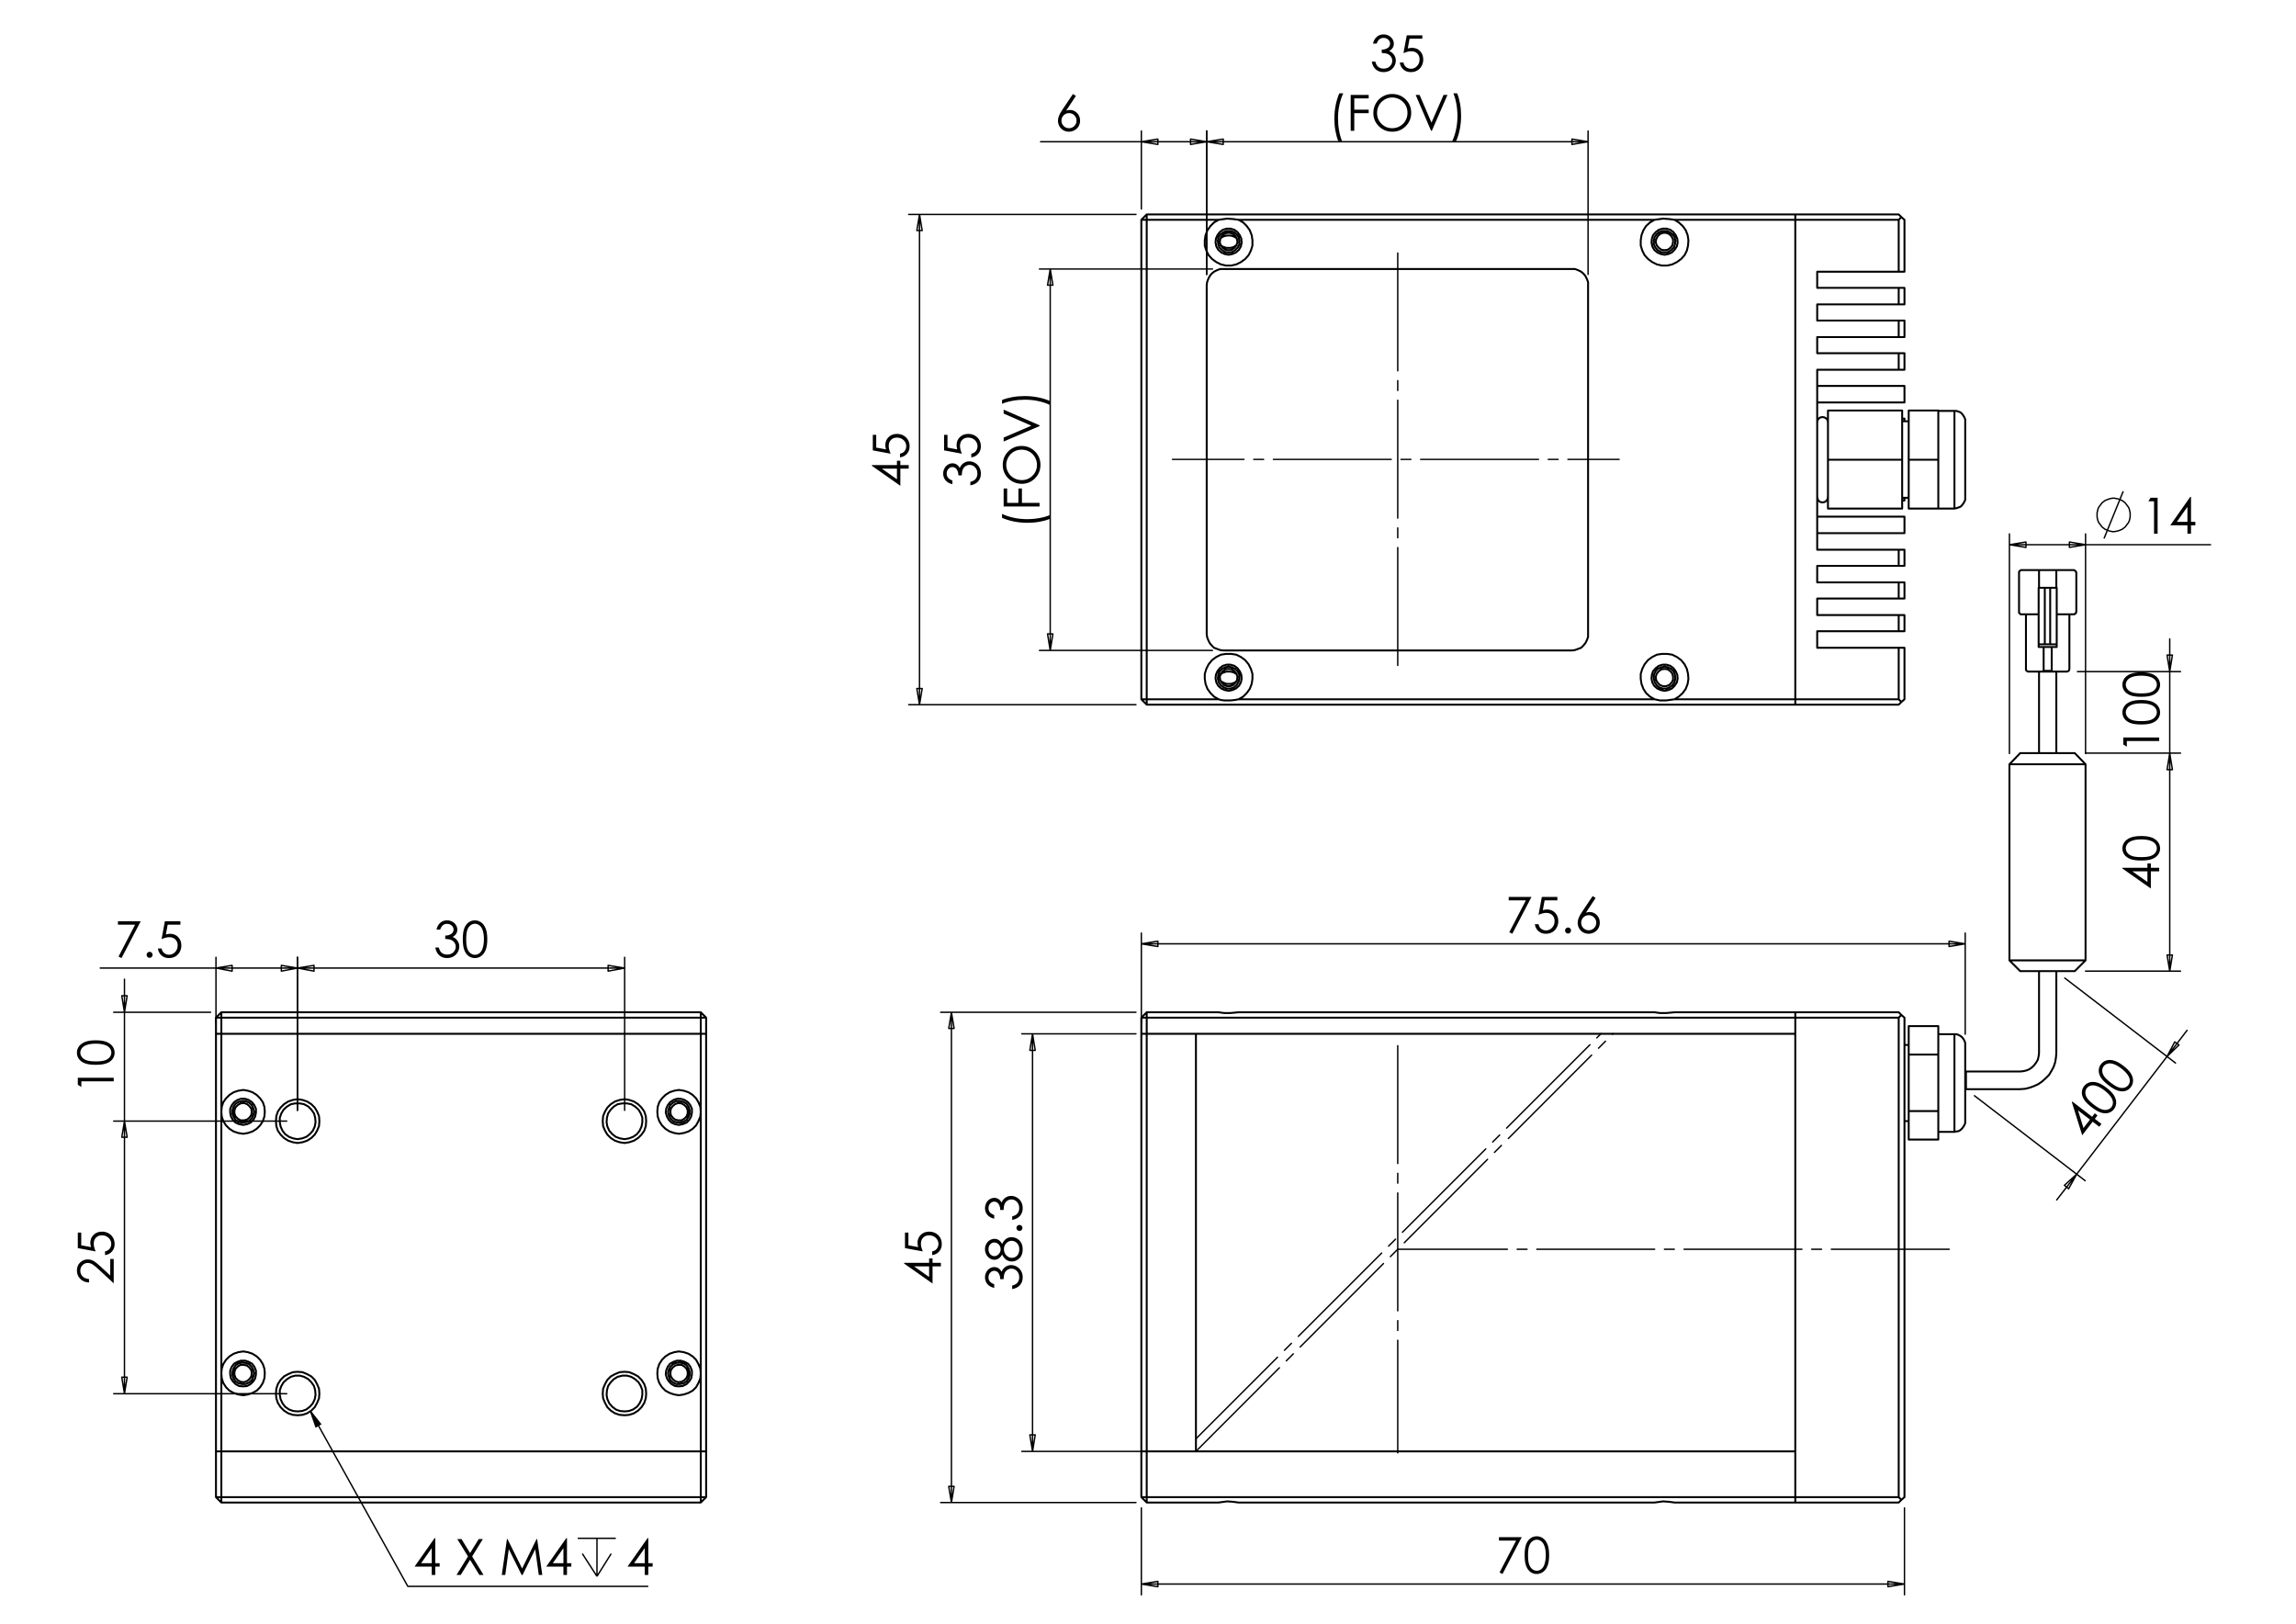 <?xml version="1.0" encoding="utf-8"?>
<!-- Generator: Adobe Illustrator 16.0.0, SVG Export Plug-In . SVG Version: 6.00 Build 0)  -->
<!DOCTYPE svg PUBLIC "-//W3C//DTD SVG 1.1//EN" "http://www.w3.org/Graphics/SVG/1.1/DTD/svg11.dtd">
<svg version="1.1" id="Ebene_1" xmlns="http://www.w3.org/2000/svg" xmlns:xlink="http://www.w3.org/1999/xlink" x="0px" y="0px"
	 width="841.89px" height="595.276px" viewBox="0 0 841.89 595.276" enable-background="new 0 0 841.89 595.276"
	 xml:space="preserve">
<g>
	<path d="M319.706,170.774v-0.267h9.181v-1.592h1.253v1.592h3.06v1.305h-3.06v6.296L319.706,170.774z M328.887,171.813h-5.529
		l5.529,3.898V171.813z"/>
	<path d="M320.037,159.417h1.253v4.675l3.589,0.658c-0.168-0.572-0.251-1.087-0.251-1.545c0-1.197,0.401-2.185,1.203-2.962
		c0.803-0.777,1.831-1.166,3.083-1.166c0.865,0,1.659,0.199,2.38,0.599c0.722,0.399,1.275,0.94,1.66,1.623
		c0.385,0.683,0.577,1.471,0.577,2.366c0,1.067-0.326,1.967-0.979,2.701s-1.499,1.171-2.537,1.315v-1.351
		c0.507-0.101,0.919-0.272,1.235-0.514c0.316-0.242,0.571-0.563,0.765-0.966c0.194-0.402,0.291-0.824,0.291-1.266
		c0-0.864-0.328-1.606-0.983-2.227s-1.475-0.93-2.458-0.93c-0.888,0-1.608,0.28-2.162,0.84c-0.554,0.561-0.832,1.309-0.832,2.245
		c0,0.775,0.236,1.714,0.707,2.817l-6.541-1.216V159.417z"/>
</g>
<g>
	<path d="M349.222,176.163v1.343c-1.086-0.245-1.921-0.713-2.506-1.406c-0.584-0.692-0.876-1.509-0.876-2.452
		c0-0.686,0.156-1.326,0.47-1.92c0.313-0.594,0.735-1.053,1.266-1.378c0.531-0.325,1.086-0.488,1.665-0.488
		c1.134,0,2.031,0.564,2.693,1.691c0.257-0.632,0.633-1.151,1.127-1.557c0.698-0.573,1.48-0.859,2.345-0.859
		c0.746,0,1.457,0.197,2.134,0.591c0.677,0.394,1.201,0.931,1.57,1.611c0.37,0.68,0.555,1.441,0.555,2.283
		c0,1.134-0.327,2.08-0.98,2.837c-0.653,0.758-1.612,1.253-2.876,1.486v-1.289c0.853-0.227,1.471-0.552,1.852-0.976
		c0.483-0.542,0.725-1.235,0.725-2.077c0-0.955-0.287-1.721-0.859-2.3c-0.573-0.579-1.244-0.868-2.014-0.868
		c-0.513,0-0.993,0.145-1.44,0.434s-0.784,0.677-1.011,1.164c-0.227,0.486-0.367,1.239-0.42,2.26h-1.208
		c0-0.603-0.105-1.151-0.317-1.647c-0.212-0.495-0.482-0.855-0.81-1.079s-0.686-0.336-1.074-0.336c-0.572,0-1.067,0.229-1.485,0.685
		c-0.418,0.456-0.626,1.034-0.626,1.732c0,0.567,0.16,1.056,0.479,1.468C347.917,175.528,348.458,175.876,349.222,176.163z"/>
	<path d="M346.17,159.416h1.252v4.679l3.589,0.659c-0.167-0.572-0.251-1.088-0.251-1.547c0-1.198,0.401-2.186,1.203-2.964
		c0.803-0.777,1.83-1.167,3.083-1.167c0.865,0,1.658,0.2,2.38,0.6c0.722,0.399,1.275,0.941,1.66,1.625
		c0.385,0.683,0.577,1.472,0.577,2.367c0,1.068-0.327,1.969-0.98,2.703c-0.653,0.734-1.499,1.173-2.537,1.316v-1.352
		c0.507-0.101,0.919-0.272,1.235-0.515c0.316-0.241,0.571-0.563,0.765-0.967c0.194-0.402,0.292-0.824,0.292-1.266
		c0-0.865-0.328-1.608-0.983-2.229c-0.655-0.621-1.474-0.931-2.458-0.931c-0.887,0-1.608,0.281-2.162,0.841
		c-0.554,0.561-0.831,1.31-0.831,2.247c0,0.776,0.236,1.716,0.707,2.819l-6.541-1.217V159.416z"/>
</g>
<g>
	<path d="M367.433,189.848v-1.451c1.199,0.585,2.598,1.054,4.196,1.406c1.599,0.353,3.249,0.528,4.949,0.528
		c1.575,0,3.093-0.132,4.555-0.398c1.461-0.266,2.747-0.631,3.856-1.097v1.379c-1.062,0.441-2.312,0.794-3.75,1.057
		c-1.438,0.263-2.935,0.394-4.492,0.394c-1.676,0-3.309-0.155-4.899-0.465S368.787,190.439,367.433,189.848z"/>
	<path d="M368.015,185.685v-6.599h1.289v5.283h4.125v-5.283h1.289v5.283h6.46v1.316H368.015z"/>
	<path d="M367.684,170.521c0-1.995,0.665-3.665,1.995-5.008c1.331-1.344,2.968-2.016,4.913-2.016c1.927,0,3.562,0.67,4.904,2.011
		c1.342,1.341,2.013,2.976,2.013,4.906c0,1.953-0.668,3.602-2.004,4.946c-1.336,1.344-2.953,2.016-4.85,2.016
		c-1.265,0-2.437-0.306-3.517-0.918c-1.08-0.612-1.926-1.446-2.537-2.504C367.989,172.896,367.684,171.752,367.684,170.521z
		 M368.963,170.463c0,0.974,0.254,1.898,0.761,2.771c0.507,0.873,1.191,1.554,2.051,2.044c0.86,0.49,1.818,0.735,2.875,0.735
		c1.564,0,2.885-0.542,3.963-1.627c1.078-1.085,1.617-2.394,1.617-3.924c0-1.023-0.248-1.969-0.743-2.839
		c-0.496-0.87-1.174-1.548-2.033-2.036c-0.86-0.487-1.815-0.731-2.866-0.731c-1.045,0-1.99,0.244-2.834,0.731
		c-0.845,0.487-1.521,1.173-2.028,2.059C369.217,168.532,368.963,169.47,368.963,170.463z"/>
	<path d="M368.015,161.858v-1.433l10.169-4.365l-10.169-4.437v-1.433l13.163,5.73v0.287L368.015,161.858z"/>
	<path d="M384.989,147.021v1.45c-1.199-0.591-2.598-1.061-4.197-1.411c-1.598-0.349-3.248-0.523-4.948-0.523
		c-1.575,0-3.093,0.133-4.555,0.398c-1.461,0.266-2.747,0.631-3.856,1.097v-1.379c1.062-0.447,2.313-0.801,3.753-1.061
		c1.44-0.26,2.939-0.39,4.497-0.39c1.67,0,3.3,0.156,4.89,0.466C382.163,145.979,383.635,146.43,384.989,147.021z"/>
</g>
<g>
	<path d="M504.785,15.995h-1.342c0.244-1.086,0.713-1.921,1.404-2.506c0.692-0.584,1.51-0.876,2.453-0.876
		c0.686,0,1.326,0.157,1.92,0.47s1.054,0.735,1.379,1.266c0.324,0.531,0.486,1.086,0.486,1.664c0,1.134-0.563,2.031-1.69,2.693
		c0.632,0.257,1.15,0.633,1.557,1.127c0.573,0.698,0.859,1.48,0.859,2.345c0,0.746-0.196,1.457-0.59,2.134
		c-0.395,0.677-0.932,1.201-1.611,1.57c-0.681,0.37-1.441,0.555-2.282,0.555c-1.134,0-2.08-0.326-2.839-0.979
		c-0.758-0.653-1.253-1.612-1.485-2.877h1.289c0.227,0.853,0.552,1.471,0.976,1.852c0.543,0.483,1.235,0.725,2.076,0.725
		c0.955,0,1.722-0.287,2.301-0.859c0.578-0.572,0.868-1.244,0.868-2.014c0-0.513-0.145-0.993-0.434-1.44
		c-0.29-0.447-0.678-0.784-1.164-1.011c-0.486-0.227-1.239-0.367-2.26-0.42v-1.208c0.603,0,1.151-0.105,1.646-0.317
		s0.855-0.482,1.079-0.81c0.224-0.329,0.336-0.686,0.336-1.074c0-0.573-0.229-1.068-0.686-1.485
		c-0.456-0.418-1.033-0.626-1.731-0.626c-0.567,0-1.057,0.16-1.468,0.479C505.421,14.689,505.072,15.231,504.785,15.995z"/>
	<path d="M521.532,12.943v1.252h-4.679l-0.659,3.59c0.572-0.168,1.088-0.252,1.547-0.252c1.198,0,2.187,0.401,2.964,1.203
		c0.778,0.803,1.167,1.83,1.167,3.083c0,0.865-0.2,1.658-0.599,2.38c-0.4,0.722-0.942,1.275-1.625,1.66
		c-0.684,0.385-1.474,0.577-2.367,0.577c-1.069,0-1.97-0.326-2.704-0.979c-0.733-0.653-1.173-1.499-1.315-2.537h1.352
		c0.101,0.507,0.272,0.919,0.515,1.235c0.242,0.316,0.564,0.57,0.967,0.765c0.402,0.194,0.825,0.291,1.267,0.291
		c0.865,0,1.607-0.328,2.229-0.983c0.62-0.655,0.932-1.474,0.932-2.457c0-0.888-0.282-1.608-0.843-2.163s-1.31-0.831-2.246-0.831
		c-0.775,0-1.716,0.236-2.819,0.707l1.217-6.541H521.532z"/>
</g>
<g>
	<path d="M491.101,34.207h1.45c-0.584,1.199-1.053,2.598-1.406,4.197c-0.352,1.599-0.527,3.248-0.527,4.948
		c0,1.575,0.133,3.093,0.397,4.555c0.267,1.461,0.632,2.747,1.098,3.856h-1.379c-0.441-1.062-0.794-2.312-1.057-3.75
		c-0.263-1.438-0.394-2.935-0.394-4.492c0-1.676,0.155-3.309,0.465-4.899C490.059,37.033,490.51,35.561,491.101,34.207z"/>
	<path d="M495.265,34.789h6.599v1.289h-5.283v4.125h5.283v1.289h-5.283v6.46h-1.315V34.789z"/>
	<path d="M510.429,34.458c1.995,0,3.663,0.665,5.008,1.995c1.345,1.331,2.017,2.968,2.017,4.913c0,1.927-0.671,3.562-2.013,4.904
		c-1.34,1.342-2.976,2.013-4.904,2.013c-1.954,0-3.603-0.668-4.946-2.004c-1.344-1.336-2.016-2.953-2.016-4.85
		c0-1.265,0.306-2.437,0.918-3.517c0.612-1.08,1.447-1.926,2.504-2.537C508.054,34.763,509.198,34.458,510.429,34.458z
		 M510.486,35.737c-0.975,0-1.898,0.254-2.771,0.761c-0.874,0.507-1.556,1.191-2.046,2.051c-0.489,0.86-0.735,1.818-0.735,2.875
		c0,1.564,0.542,2.885,1.628,3.962c1.085,1.078,2.393,1.617,3.924,1.617c1.022,0,1.969-0.248,2.839-0.743
		c0.869-0.496,1.549-1.173,2.035-2.033c0.487-0.86,0.73-1.815,0.73-2.866c0-1.044-0.243-1.989-0.73-2.834
		c-0.486-0.844-1.173-1.521-2.058-2.028C512.417,35.991,511.479,35.737,510.486,35.737z"/>
	<path d="M519.091,34.789h1.434l4.365,10.169l4.436-10.169h1.434l-5.731,13.163h-0.286L519.091,34.789z"/>
	<path d="M533.928,51.763h-1.451c0.592-1.199,1.061-2.598,1.411-4.196c0.349-1.599,0.523-3.249,0.523-4.949
		c0-1.575-0.133-3.093-0.399-4.555c-0.265-1.461-0.631-2.747-1.097-3.856h1.38c0.447,1.062,0.801,2.313,1.061,3.753
		s0.39,2.939,0.39,4.497c0,1.67-0.155,3.3-0.466,4.89S534.519,50.409,533.928,51.763z"/>
</g>
<g>
	<path d="M393.42,34.458l1.082,0.707l-3.556,5.386c0.477-0.16,0.924-0.241,1.342-0.241c1.044,0,1.931,0.377,2.66,1.132
		c0.728,0.754,1.092,1.684,1.092,2.787c0,0.757-0.176,1.442-0.528,2.054c-0.352,0.611-0.852,1.097-1.499,1.458
		c-0.648,0.36-1.344,0.541-2.09,0.541c-0.722,0-1.392-0.174-2.009-0.523c-0.617-0.349-1.102-0.84-1.454-1.473
		c-0.352-0.632-0.528-1.309-0.528-2.031c0-0.537,0.108-1.102,0.326-1.695s0.608-1.308,1.169-2.143L393.42,34.458z M391.976,41.464
		c-0.764,0-1.417,0.27-1.957,0.81c-0.54,0.54-0.81,1.194-0.81,1.964c0,0.764,0.27,1.415,0.81,1.956c0.54,0.54,1.192,0.81,1.957,0.81
		c0.764,0,1.416-0.27,1.956-0.81c0.541-0.541,0.811-1.192,0.811-1.956c0-0.77-0.271-1.424-0.811-1.964
		C393.392,41.734,392.74,41.464,391.976,41.464z"/>
</g>
<g>
	<path d="M364.559,470.826v1.342c-1.086-0.245-1.92-0.713-2.505-1.404c-0.584-0.691-0.877-1.509-0.877-2.45
		c0-0.687,0.157-1.326,0.47-1.919s0.735-1.052,1.266-1.377c0.531-0.324,1.086-0.487,1.665-0.487c1.133,0,2.031,0.563,2.693,1.69
		c0.257-0.633,0.633-1.151,1.127-1.557c0.698-0.572,1.479-0.858,2.345-0.858c0.745,0,1.457,0.197,2.134,0.591
		c0.677,0.393,1.201,0.93,1.571,1.609c0.37,0.679,0.554,1.44,0.554,2.28c0,1.134-0.326,2.078-0.979,2.835
		c-0.653,0.758-1.612,1.252-2.877,1.485v-1.288c0.854-0.228,1.471-0.552,1.853-0.975c0.483-0.543,0.725-1.234,0.725-2.075
		c0-0.954-0.287-1.721-0.859-2.299c-0.572-0.578-1.244-0.867-2.013-0.867c-0.513,0-0.993,0.145-1.44,0.434
		c-0.448,0.289-0.784,0.677-1.011,1.163s-0.367,1.238-0.421,2.258h-1.208c0-0.603-0.106-1.15-0.318-1.646
		c-0.211-0.494-0.481-0.854-0.81-1.078c-0.329-0.224-0.686-0.335-1.074-0.335c-0.572,0-1.067,0.228-1.485,0.685
		c-0.418,0.456-0.626,1.033-0.626,1.73c0,0.566,0.159,1.055,0.479,1.466C363.254,470.191,363.795,470.54,364.559,470.826z"/>
	<path d="M367.449,456.06c0.441-0.888,0.946-1.524,1.512-1.909c0.567-0.385,1.211-0.577,1.933-0.577
		c1.014,0,1.909,0.331,2.685,0.992c0.948,0.812,1.422,1.971,1.422,3.479c0,1.455-0.416,2.558-1.248,3.309
		c-0.832,0.752-1.75,1.128-2.751,1.128c-0.734,0-1.395-0.197-1.982-0.591c-0.587-0.394-1.111-1.05-1.57-1.967
		c-0.334,0.644-0.748,1.126-1.243,1.448c-0.496,0.322-1.026,0.483-1.593,0.483c-0.573,0-1.132-0.172-1.678-0.515
		s-0.976-0.816-1.289-1.422s-0.47-1.26-0.47-1.964c0-0.686,0.158-1.319,0.475-1.905c0.316-0.584,0.746-1.041,1.289-1.371
		c0.542-0.332,1.112-0.497,1.709-0.497c0.596,0,1.127,0.156,1.593,0.469C366.707,454.964,367.109,455.434,367.449,456.06z
		 M362.457,458.023c0,0.723,0.213,1.322,0.64,1.797s0.935,0.712,1.525,0.712c0.584,0,1.114-0.255,1.588-0.767
		c0.474-0.51,0.711-1.105,0.711-1.787c0-0.436-0.107-0.848-0.322-1.235c-0.215-0.389-0.508-0.692-0.881-0.91
		c-0.373-0.218-0.747-0.327-1.123-0.327c-0.531,0-1.02,0.215-1.468,0.646C362.68,456.581,362.457,457.205,362.457,458.023z
		 M368.112,457.96c0,0.906,0.293,1.665,0.881,2.277c0.587,0.613,1.272,0.92,2.053,0.92c0.483,0,0.94-0.131,1.37-0.393
		c0.429-0.262,0.76-0.628,0.993-1.099c0.233-0.471,0.349-1.015,0.349-1.634c0-0.959-0.283-1.721-0.85-2.287
		c-0.566-0.565-1.229-0.848-1.987-0.848c-0.733,0-1.385,0.299-1.955,0.897C368.396,456.393,368.112,457.116,368.112,457.96z"/>
	<path d="M372.702,450.175c0-0.304,0.107-0.563,0.322-0.778c0.215-0.214,0.478-0.321,0.788-0.321c0.304,0,0.565,0.107,0.783,0.321
		c0.218,0.215,0.327,0.475,0.327,0.778s-0.109,0.563-0.327,0.778c-0.217,0.214-0.479,0.321-0.783,0.321
		c-0.31,0-0.573-0.107-0.788-0.321C372.809,450.739,372.702,450.479,372.702,450.175z"/>
	<path d="M364.559,445.454v1.342c-1.086-0.245-1.92-0.712-2.505-1.404c-0.584-0.691-0.877-1.509-0.877-2.45
		c0-0.687,0.157-1.325,0.47-1.919c0.313-0.593,0.735-1.052,1.266-1.377c0.531-0.324,1.086-0.487,1.665-0.487
		c1.133,0,2.031,0.563,2.693,1.69c0.257-0.632,0.633-1.151,1.127-1.556c0.698-0.573,1.479-0.858,2.345-0.858
		c0.745,0,1.457,0.196,2.134,0.59c0.677,0.393,1.201,0.93,1.571,1.609c0.37,0.68,0.554,1.44,0.554,2.28
		c0,1.134-0.326,2.078-0.979,2.835c-0.653,0.758-1.612,1.252-2.877,1.485v-1.288c0.854-0.227,1.471-0.551,1.853-0.975
		c0.483-0.542,0.725-1.234,0.725-2.075c0-0.954-0.287-1.721-0.859-2.299c-0.572-0.578-1.244-0.867-2.013-0.867
		c-0.513,0-0.993,0.146-1.44,0.434c-0.448,0.29-0.784,0.678-1.011,1.163c-0.227,0.486-0.367,1.238-0.421,2.258h-1.208
		c0-0.603-0.106-1.15-0.318-1.646c-0.211-0.494-0.481-0.854-0.81-1.077c-0.329-0.225-0.686-0.336-1.074-0.336
		c-0.572,0-1.067,0.229-1.485,0.685c-0.418,0.456-0.626,1.033-0.626,1.73c0,0.566,0.159,1.055,0.479,1.467
		C363.254,444.819,363.795,445.167,364.559,445.454z"/>
</g>
<g>
	<path d="M331.508,463.233v-0.267h9.18v-1.592h1.253v1.592h3.061v1.306h-3.061v6.296L331.508,463.233z M340.688,464.272h-5.528
		l5.528,3.898V464.272z"/>
	<path d="M331.839,451.876h1.252v4.675l3.589,0.658c-0.167-0.571-0.251-1.086-0.251-1.546c0-1.196,0.401-2.184,1.203-2.961
		c0.803-0.776,1.83-1.166,3.083-1.166c0.865,0,1.658,0.2,2.38,0.599c0.722,0.4,1.275,0.941,1.66,1.624
		c0.385,0.684,0.577,1.471,0.577,2.365c0,1.068-0.327,1.969-0.979,2.701c-0.653,0.733-1.499,1.172-2.538,1.314v-1.351
		c0.508-0.102,0.919-0.272,1.235-0.514c0.316-0.241,0.571-0.563,0.765-0.966c0.194-0.403,0.291-0.824,0.291-1.266
		c0-0.864-0.328-1.607-0.983-2.227c-0.655-0.62-1.474-0.931-2.458-0.931c-0.887,0-1.608,0.28-2.162,0.841
		c-0.554,0.56-0.831,1.309-0.831,2.245c0,0.774,0.236,1.714,0.707,2.816l-6.541-1.216V451.876z"/>
</g>
<g>
	<path d="M549.633,563.558h8.345l-7.039,13.494l-1.089-0.559l6.073-11.684h-6.29V563.558z"/>
	<path d="M559.051,570.143c0-1.735,0.186-3.077,0.56-4.026c0.372-0.948,0.898-1.667,1.578-2.156s1.439-0.734,2.28-0.734
		c0.853,0,1.625,0.247,2.316,0.739s1.239,1.229,1.641,2.215c0.402,0.984,0.604,2.305,0.604,3.963c0,1.653-0.199,2.968-0.595,3.947
		c-0.396,0.979-0.944,1.716-1.641,2.214c-0.698,0.498-1.474,0.748-2.326,0.748c-0.841,0-1.598-0.242-2.271-0.726
		c-0.674-0.482-1.2-1.203-1.579-2.16C559.24,573.208,559.051,571.869,559.051,570.143z M560.294,570.166
		c0,1.487,0.133,2.611,0.397,3.372c0.266,0.762,0.658,1.34,1.177,1.733s1.067,0.59,1.645,0.59c0.585,0,1.131-0.192,1.638-0.576
		c0.506-0.386,0.891-0.963,1.153-1.733c0.327-0.938,0.492-2.065,0.492-3.386c0-1.324-0.146-2.41-0.438-3.255
		c-0.292-0.844-0.696-1.462-1.212-1.854s-1.06-0.587-1.633-0.587c-0.584,0-1.132,0.195-1.645,0.587s-0.903,0.968-1.172,1.729
		S560.294,568.673,560.294,570.166z"/>
</g>
<g>
	<path d="M553.208,328.839h8.344l-7.038,13.494l-1.089-0.559l6.073-11.684h-6.29V328.839z"/>
	<path d="M571.05,328.839v1.252h-4.674l-0.659,3.59c0.572-0.167,1.086-0.251,1.546-0.251c1.197,0,2.185,0.4,2.962,1.203
		c0.776,0.803,1.165,1.83,1.165,3.082c0,0.865-0.199,1.659-0.599,2.381c-0.4,0.723-0.941,1.274-1.623,1.659
		c-0.684,0.386-1.472,0.578-2.365,0.578c-1.068,0-1.969-0.327-2.701-0.979c-0.733-0.654-1.173-1.499-1.314-2.538h1.35
		c0.102,0.508,0.272,0.919,0.514,1.235c0.242,0.316,0.564,0.572,0.966,0.766c0.403,0.194,0.825,0.29,1.266,0.29
		c0.864,0,1.607-0.327,2.228-0.982s0.93-1.475,0.93-2.457c0-0.888-0.28-1.609-0.841-2.163c-0.56-0.555-1.309-0.83-2.245-0.83
		c-0.773,0-1.713,0.235-2.816,0.707l1.216-6.542H571.05z"/>
	<path d="M574.967,340.034c0.305,0,0.564,0.107,0.779,0.322c0.214,0.215,0.321,0.477,0.321,0.787c0,0.305-0.107,0.565-0.321,0.783
		c-0.215,0.217-0.475,0.326-0.779,0.326c-0.304,0-0.563-0.109-0.778-0.326c-0.214-0.218-0.321-0.479-0.321-0.783
		c0-0.311,0.107-0.572,0.321-0.787C574.403,340.141,574.663,340.034,574.967,340.034z"/>
	<path d="M583.99,328.508l1.082,0.707l-3.558,5.386c0.477-0.16,0.925-0.241,1.344-0.241c1.044,0,1.932,0.378,2.659,1.133
		c0.729,0.755,1.093,1.684,1.093,2.786c0,0.759-0.176,1.443-0.527,2.055c-0.353,0.612-0.853,1.098-1.5,1.458
		c-0.647,0.361-1.345,0.542-2.09,0.542c-0.723,0-1.393-0.175-2.011-0.523s-1.103-0.84-1.455-1.473
		c-0.353-0.632-0.528-1.31-0.528-2.03c0-0.537,0.109-1.103,0.327-1.696s0.607-1.308,1.17-2.144L583.99,328.508z M582.546,335.515
		c-0.765,0-1.417,0.27-1.957,0.809c-0.541,0.541-0.812,1.195-0.812,1.965c0,0.764,0.271,1.416,0.812,1.955
		c0.54,0.54,1.193,0.811,1.957,0.811c0.765,0,1.417-0.271,1.957-0.811c0.54-0.539,0.812-1.191,0.812-1.955
		c0-0.77-0.271-1.424-0.812-1.965C583.963,335.785,583.311,335.515,582.546,335.515z"/>
</g>
<g>
	<path d="M161.39,340.797h-1.341c0.244-1.086,0.712-1.921,1.403-2.506c0.692-0.584,1.509-0.877,2.451-0.877
		c0.686,0,1.325,0.156,1.918,0.47c0.593,0.314,1.052,0.735,1.377,1.267c0.325,0.531,0.487,1.086,0.487,1.664
		c0,1.134-0.563,2.031-1.69,2.694c0.632,0.256,1.151,0.632,1.556,1.127c0.572,0.698,0.859,1.479,0.859,2.344
		c0,0.746-0.197,1.458-0.59,2.135s-0.93,1.201-1.61,1.57c-0.68,0.37-1.44,0.556-2.281,0.556c-1.133,0-2.078-0.328-2.835-0.98
		c-0.757-0.653-1.252-1.612-1.484-2.877h1.288c0.227,0.854,0.551,1.471,0.975,1.852c0.543,0.484,1.234,0.726,2.075,0.726
		c0.954,0,1.721-0.286,2.299-0.859s0.868-1.244,0.868-2.014c0-0.512-0.145-0.993-0.434-1.44c-0.29-0.446-0.677-0.784-1.163-1.011
		c-0.486-0.227-1.239-0.367-2.259-0.42v-1.208c0.602,0,1.151-0.106,1.646-0.318s0.854-0.481,1.078-0.81s0.335-0.687,0.335-1.074
		c0-0.573-0.228-1.068-0.685-1.485c-0.456-0.418-1.033-0.626-1.73-0.626c-0.566,0-1.055,0.159-1.466,0.479
		C162.024,339.493,161.676,340.034,161.39,340.797z"/>
	<path d="M169.698,344.332c0-1.736,0.187-3.077,0.559-4.026c0.372-0.948,0.898-1.667,1.579-2.157c0.68-0.488,1.44-0.733,2.28-0.733
		c0.853,0,1.625,0.247,2.317,0.739c0.691,0.491,1.238,1.229,1.641,2.215c0.403,0.983,0.604,2.305,0.604,3.963
		c0,1.653-0.199,2.968-0.595,3.947c-0.396,0.978-0.943,1.716-1.641,2.214s-1.473,0.748-2.325,0.748c-0.84,0-1.598-0.243-2.271-0.726
		c-0.674-0.483-1.2-1.203-1.579-2.161C169.887,347.397,169.698,346.056,169.698,344.332z M170.941,344.354
		c0,1.486,0.133,2.611,0.398,3.372c0.265,0.761,0.657,1.339,1.176,1.733c0.519,0.394,1.067,0.59,1.646,0.59
		c0.584,0,1.129-0.192,1.636-0.577c0.507-0.386,0.892-0.962,1.154-1.732c0.328-0.938,0.492-2.065,0.492-3.386
		c0-1.324-0.146-2.41-0.438-3.255c-0.292-0.845-0.696-1.462-1.212-1.854c-0.516-0.391-1.06-0.586-1.632-0.586
		c-0.584,0-1.133,0.195-1.646,0.586c-0.513,0.393-0.903,0.968-1.172,1.729C171.076,341.735,170.941,342.862,170.941,344.354z"/>
</g>
<g>
	<path d="M32.649,468.914v1.262c-1.298-0.036-2.364-0.47-3.197-1.302c-0.834-0.831-1.25-1.858-1.25-3.081
		c0-1.21,0.391-2.189,1.172-2.938c0.782-0.749,1.704-1.123,2.767-1.123c0.746,0,1.445,0.179,2.099,0.536
		c0.653,0.355,1.539,1.049,2.654,2.078l3.531,3.276v-6.068h1.271v8.934l-5.435-5.026c-1.092-1.02-1.903-1.683-2.431-1.989
		s-1.085-0.461-1.67-0.461c-0.74,0-1.378,0.275-1.912,0.827c-0.535,0.552-0.802,1.227-0.802,2.025c0,0.841,0.28,1.54,0.841,2.098
		C30.848,468.519,31.635,468.837,32.649,468.914z"/>
	<path d="M28.533,451.876h1.253v4.675l3.589,0.658c-0.168-0.571-0.252-1.086-0.252-1.546c0-1.196,0.401-2.184,1.203-2.961
		c0.803-0.776,1.831-1.166,3.083-1.166c0.865,0,1.659,0.2,2.38,0.599c0.722,0.4,1.275,0.941,1.66,1.624
		c0.385,0.684,0.577,1.471,0.577,2.365c0,1.068-0.326,1.969-0.979,2.701c-0.653,0.733-1.499,1.172-2.537,1.314v-1.351
		c0.507-0.102,0.919-0.272,1.235-0.514c0.316-0.241,0.571-0.563,0.765-0.966c0.194-0.403,0.291-0.824,0.291-1.266
		c0-0.864-0.328-1.607-0.983-2.227c-0.655-0.62-1.475-0.931-2.458-0.931c-0.888,0-1.608,0.28-2.162,0.841
		c-0.554,0.56-0.832,1.309-0.832,2.245c0,0.774,0.236,1.714,0.707,2.816l-6.541-1.216V451.876z"/>
</g>
<g>
	<path d="M28.533,397.713v-2.585h13.163v1.307H29.821v2.065L28.533,397.713z"/>
	<path d="M35.119,390.372c-1.736,0-3.078-0.187-4.027-0.56c-0.948-0.373-1.667-0.898-2.156-1.579
		c-0.489-0.679-0.734-1.439-0.734-2.28c0-0.853,0.246-1.624,0.738-2.316c0.492-0.691,1.23-1.238,2.214-1.641
		c0.984-0.402,2.306-0.604,3.964-0.604c1.652,0,2.968,0.198,3.946,0.595c0.979,0.396,1.717,0.943,2.215,1.641
		c0.498,0.697,0.747,1.473,0.747,2.325c0,0.841-0.241,1.599-0.725,2.272c-0.483,0.673-1.204,1.2-2.161,1.578
		C38.183,390.182,36.843,390.372,35.119,390.372z M35.141,389.128c1.487,0,2.611-0.133,3.372-0.398s1.339-0.657,1.732-1.176
		c0.395-0.519,0.591-1.067,0.591-1.646c0-0.584-0.193-1.131-0.577-1.637c-0.385-0.507-0.963-0.892-1.733-1.154
		c-0.937-0.327-2.065-0.492-3.385-0.492c-1.325,0-2.41,0.146-3.255,0.439c-0.845,0.291-1.463,0.695-1.854,1.211
		c-0.392,0.516-0.587,1.06-0.587,1.633c0,0.584,0.195,1.133,0.587,1.646c0.391,0.513,0.967,0.903,1.729,1.171
		C32.521,388.995,33.648,389.128,35.141,389.128z"/>
</g>
<g>
	<path d="M43.248,337.753h8.342l-7.037,13.494l-1.088-0.559l6.072-11.684h-6.289V337.753z"/>
	<path d="M54.854,348.948c0.304,0,0.563,0.107,0.777,0.322c0.215,0.215,0.322,0.477,0.322,0.787c0,0.305-0.107,0.565-0.322,0.783
		c-0.214,0.217-0.474,0.326-0.777,0.326c-0.304,0-0.563-0.109-0.778-0.326c-0.215-0.218-0.322-0.479-0.322-0.783
		c0-0.311,0.107-0.572,0.322-0.787C54.29,349.055,54.549,348.948,54.854,348.948z"/>
	<path d="M66.155,337.753v1.252h-4.674l-0.658,3.59c0.572-0.167,1.087-0.251,1.545-0.251c1.197,0,2.184,0.4,2.96,1.203
		c0.777,0.803,1.166,1.83,1.166,3.082c0,0.865-0.2,1.659-0.599,2.381s-0.94,1.274-1.623,1.659c-0.683,0.386-1.471,0.578-2.365,0.578
		c-1.067,0-1.967-0.327-2.701-0.98c-0.733-0.653-1.171-1.498-1.314-2.537h1.35c0.101,0.508,0.272,0.919,0.514,1.235
		c0.241,0.315,0.563,0.571,0.965,0.765c0.403,0.194,0.824,0.291,1.265,0.291c0.865,0,1.607-0.327,2.227-0.982
		c0.62-0.655,0.93-1.475,0.93-2.457c0-0.889-0.28-1.609-0.84-2.163c-0.561-0.555-1.309-0.83-2.245-0.83
		c-0.775,0-1.714,0.234-2.816,0.706l1.216-6.541H66.155z"/>
</g>
<g>
	<path d="M159.348,563.912h0.267v9.182h1.592v1.253h-1.592v3.06h-1.306v-3.06h-6.298L159.348,563.912z M158.309,573.093v-5.529
		l-3.898,5.529H158.309z"/>
	<path d="M167.679,564.244h1.538l3.15,5.121l3.169-5.121h1.517l-3.924,6.36l4.184,6.802h-1.537l-3.417-5.555l-3.427,5.555h-1.539
		l4.204-6.794L167.679,564.244z"/>
	<path d="M184,577.406l1.883-13.162h0.214l5.349,10.8l5.298-10.8h0.211l1.894,13.162h-1.29l-1.3-9.413l-4.652,9.413h-0.336
		l-4.708-9.484l-1.292,9.484H184z"/>
	<path d="M207.634,563.912h0.267v9.182h1.592v1.253H207.9v3.06h-1.306v-3.06h-6.297L207.634,563.912z M206.594,573.093v-5.529
		l-3.898,5.529H206.594z"/>
</g>
<path fill="none" stroke="#000000" stroke-width="0.51" stroke-miterlimit="10" d="M224.107,569.601l-5.215,8.315 M213.535,569.601
	l5.357,8.315 M218.892,563.962v13.954 M211.844,563.962h13.956"/>
<g>
	<path d="M237.447,563.904h0.266v9.181h1.594v1.254h-1.594v3.06h-1.306v-3.06h-6.302L237.447,563.904z M236.407,573.084v-5.528
		l-3.901,5.528H236.407z"/>
</g>
<g>
	<path d="M778.563,272.955v-2.585h13.162v1.307h-11.874v2.066L778.563,272.955z"/>
	<path d="M785.147,265.611c-1.736,0-3.077-0.186-4.026-0.559c-0.948-0.373-1.667-0.899-2.157-1.579
		c-0.488-0.68-0.733-1.44-0.733-2.281c0-0.853,0.247-1.625,0.739-2.317c0.492-0.691,1.229-1.239,2.215-1.642
		c0.984-0.402,2.305-0.604,3.963-0.604c1.653,0,2.968,0.198,3.947,0.595c0.978,0.396,1.716,0.944,2.214,1.642
		s0.748,1.473,0.748,2.326c0,0.84-0.243,1.598-0.726,2.271c-0.483,0.674-1.203,1.201-2.161,1.579
		C788.213,265.422,786.873,265.611,785.147,265.611z M785.17,264.368c1.486,0,2.611-0.133,3.372-0.398
		c0.762-0.265,1.339-0.657,1.733-1.176c0.394-0.519,0.59-1.068,0.59-1.646c0-0.584-0.192-1.13-0.577-1.637
		c-0.386-0.507-0.962-0.892-1.732-1.154c-0.938-0.328-2.065-0.492-3.386-0.492c-1.324,0-2.41,0.146-3.255,0.438
		c-0.845,0.292-1.462,0.696-1.854,1.212c-0.391,0.516-0.586,1.06-0.586,1.632c0,0.584,0.195,1.133,0.586,1.646
		c0.393,0.513,0.969,0.903,1.729,1.172C782.551,264.234,783.678,264.368,785.17,264.368z"/>
	<path d="M785.147,255.458c-1.736,0-3.077-0.186-4.026-0.559c-0.948-0.373-1.667-0.899-2.157-1.579
		c-0.488-0.68-0.733-1.44-0.733-2.281c0-0.853,0.247-1.625,0.739-2.317c0.492-0.691,1.229-1.239,2.215-1.642
		c0.984-0.402,2.305-0.604,3.963-0.604c1.653,0,2.968,0.199,3.947,0.595c0.978,0.396,1.716,0.944,2.214,1.642
		s0.748,1.473,0.748,2.326c0,0.84-0.243,1.598-0.726,2.271c-0.483,0.674-1.203,1.201-2.161,1.579
		C788.213,255.269,786.873,255.458,785.147,255.458z M785.17,254.215c1.486,0,2.611-0.133,3.372-0.398
		c0.762-0.265,1.339-0.657,1.733-1.176c0.394-0.519,0.59-1.068,0.59-1.646c0-0.584-0.192-1.13-0.577-1.637
		c-0.386-0.507-0.962-0.892-1.732-1.154c-0.938-0.328-2.065-0.492-3.386-0.492c-1.324,0-2.41,0.146-3.255,0.438
		s-1.462,0.696-1.854,1.212c-0.391,0.516-0.586,1.06-0.586,1.632c0,0.585,0.195,1.133,0.586,1.646
		c0.393,0.513,0.969,0.903,1.729,1.172C782.551,254.081,783.678,254.215,785.17,254.215z"/>
</g>
<g>
	<path d="M778.23,318.411v-0.267h9.182v-1.592h1.253v1.592h3.06v1.306h-3.06v6.296L778.23,318.411z M787.412,319.45h-5.529
		l5.529,3.898V319.45z"/>
	<path d="M785.147,315.479c-1.736,0-3.077-0.186-4.026-0.56c-0.948-0.372-1.667-0.898-2.157-1.578
		c-0.488-0.68-0.733-1.439-0.733-2.28c0-0.853,0.247-1.625,0.739-2.316s1.229-1.239,2.215-1.641
		c0.984-0.402,2.305-0.604,3.963-0.604c1.653,0,2.968,0.199,3.947,0.595c0.978,0.397,1.716,0.944,2.214,1.641
		c0.498,0.698,0.748,1.474,0.748,2.326c0,0.841-0.243,1.598-0.726,2.271c-0.483,0.674-1.203,1.2-2.161,1.579
		C788.213,315.291,786.873,315.479,785.147,315.479z M785.17,314.236c1.486,0,2.611-0.133,3.372-0.397
		c0.762-0.266,1.339-0.658,1.733-1.177c0.394-0.519,0.59-1.066,0.59-1.645c0-0.585-0.192-1.131-0.577-1.638
		c-0.386-0.506-0.962-0.891-1.732-1.153c-0.938-0.327-2.065-0.492-3.386-0.492c-1.324,0-2.41,0.146-3.255,0.438
		s-1.462,0.696-1.854,1.212c-0.391,0.516-0.586,1.06-0.586,1.633c0,0.584,0.195,1.132,0.586,1.645
		c0.393,0.513,0.969,0.903,1.729,1.172S783.678,314.236,785.17,314.236z"/>
</g>
<g>
	<path d="M759.694,404.04l0.162-0.211l7.28,5.594l0.97-1.262l0.993,0.763l-0.97,1.263l2.426,1.865l-0.796,1.035l-2.426-1.864
		l-3.837,4.993L759.694,404.04z M766.341,410.458l-4.384-3.369l2.008,6.459L766.341,410.458z"/>
	<path d="M766.966,405.929c-1.377-1.058-2.326-2.022-2.853-2.897c-0.524-0.873-0.774-1.728-0.748-2.565
		c0.027-0.837,0.296-1.588,0.809-2.255c0.52-0.677,1.186-1.139,1.998-1.388c0.812-0.248,1.73-0.233,2.755,0.048
		c1.026,0.28,2.196,0.926,3.512,1.937c1.311,1.008,2.232,1.966,2.767,2.877c0.533,0.911,0.786,1.794,0.756,2.65
		c-0.031,0.857-0.306,1.624-0.825,2.3c-0.513,0.667-1.166,1.12-1.96,1.359c-0.793,0.24-1.684,0.219-2.674-0.064
		C769.51,407.647,768.334,406.981,766.966,405.929z M767.74,404.958c1.179,0.906,2.151,1.485,2.917,1.739
		c0.765,0.253,1.463,0.294,2.091,0.122c0.628-0.171,1.118-0.485,1.471-0.944c0.355-0.463,0.535-1.014,0.54-1.649
		c0.003-0.637-0.221-1.294-0.671-1.971c-0.543-0.832-1.338-1.649-2.385-2.453c-1.049-0.808-2-1.353-2.848-1.637
		c-0.847-0.282-1.584-0.338-2.208-0.168c-0.625,0.171-1.112,0.482-1.461,0.937c-0.355,0.464-0.535,1.018-0.537,1.663
		s0.217,1.306,0.657,1.982C765.745,403.254,766.557,404.047,767.74,404.958z"/>
	<path d="M773.152,397.879c-1.377-1.058-2.326-2.023-2.853-2.897c-0.524-0.873-0.774-1.729-0.748-2.565
		c0.027-0.837,0.296-1.589,0.809-2.256c0.52-0.676,1.186-1.139,1.998-1.388c0.812-0.248,1.729-0.232,2.756,0.049
		c1.025,0.28,2.195,0.926,3.511,1.937c1.311,1.008,2.232,1.966,2.767,2.877c0.534,0.91,0.786,1.793,0.756,2.65
		s-0.306,1.624-0.825,2.3c-0.513,0.666-1.166,1.119-1.959,1.359c-0.794,0.241-1.685,0.218-2.676-0.065
		C775.697,399.596,774.521,398.93,773.152,397.879z M773.928,396.907c1.179,0.906,2.151,1.486,2.917,1.739
		c0.765,0.254,1.462,0.295,2.09,0.124c0.628-0.172,1.118-0.487,1.472-0.945c0.355-0.464,0.535-1.015,0.54-1.65
		c0.002-0.637-0.221-1.293-0.672-1.971c-0.543-0.832-1.338-1.649-2.385-2.453c-1.049-0.808-2-1.353-2.848-1.636
		c-0.848-0.282-1.584-0.339-2.208-0.169c-0.624,0.171-1.111,0.482-1.46,0.938c-0.356,0.463-0.535,1.018-0.538,1.662
		c-0.002,0.646,0.217,1.307,0.657,1.982C771.932,395.205,772.744,395.998,773.928,396.907z"/>
</g>
<path fill="none" stroke="#000000" stroke-width="0.51" stroke-miterlimit="10" d="M771.488,197.443l7.05-17.339 M781.074,188.843
	v-0.845l-0.14-0.564l-0.144-0.705l-0.281-0.705l-0.422-0.563l-0.424-0.564l-0.423-0.563l-0.563-0.424l-0.563-0.422l-0.706-0.282
	l-0.704-0.282L776,182.782l-0.704-0.141h-0.705l-0.705,0.141l-0.564,0.141l-0.705,0.282l-0.705,0.282l-0.563,0.422l-0.563,0.424
	l-0.423,0.563l-0.424,0.564l-0.422,0.563l-0.283,0.705l-0.141,0.705l-0.141,0.564v0.845v0.705l0.141,0.705l0.141,0.564l0.283,0.705
	l0.422,0.563l0.424,0.564l0.423,0.563l0.563,0.424l0.563,0.423l0.705,0.282l0.705,0.281l0.564,0.142l0.705,0.141h0.705l0.704-0.141
	l0.705-0.142l0.704-0.281l0.706-0.282l0.563-0.423l0.563-0.424l0.423-0.563l0.424-0.564l0.422-0.563l0.281-0.705l0.144-0.564
	l0.14-0.705V188.843"/>
<g>
	<path d="M788.557,182.482h2.585v13.163h-1.306v-11.875h-2.066L788.557,182.482z"/>
	<path d="M803.123,182.152h0.267v9.18h1.592v1.253h-1.592v3.061h-1.307v-3.061h-6.298L803.123,182.152z M802.083,191.332v-5.529
		l-3.898,5.529H802.083z"/>
</g>
<polyline fill="none" stroke="#000000" stroke-width="0.51" stroke-miterlimit="10" points="113.871,517.443 117.535,522.093 
	115.844,523.082 113.871,517.443 "/>
<path fill="none" stroke="#000000" stroke-width="0.51" stroke-linecap="round" stroke-linejoin="round" stroke-miterlimit="10" d="
	M149.535,581.583l-35.664-64.141 M237.5,581.583h-87.965"/>
<line fill="none" stroke="#000000" stroke-width="0.51" stroke-linecap="round" stroke-linejoin="round" stroke-miterlimit="10" stroke-dasharray="43.2,3.6,3.6,3.6" stroke-dashoffset="1" x1="438.592" y1="527.418" x2="587.042" y2="378.966"/>
<line fill="none" stroke="#000000" stroke-width="0.51" stroke-linecap="round" stroke-linejoin="round" stroke-miterlimit="10" stroke-dasharray="43.2,3.6,3.6,3.6" x1="438.592" y1="532.012" x2="591.455" y2="378.966"/>
<line fill="none" stroke="#000000" stroke-width="0.51" stroke-linecap="round" stroke-linejoin="round" stroke-miterlimit="10" stroke-dasharray="43.2,3.6,3.6,3.6" x1="512.517" y1="383.362" x2="512.517" y2="532.637"/>
<line fill="none" stroke="#000000" stroke-width="0.51" stroke-linecap="round" stroke-linejoin="round" stroke-miterlimit="10" stroke-dasharray="43.2,3.6,3.6,3.6" stroke-dashoffset="3" x1="512.517" y1="458" x2="715.089" y2="458"/>
<line fill="none" stroke="#000000" stroke-width="0.51" stroke-linecap="round" stroke-linejoin="round" stroke-miterlimit="10" stroke-dasharray="43.2,3.6,3.6,3.6" x1="512.517" y1="92.749" x2="512.517" y2="244.485"/>
<line fill="none" stroke="#000000" stroke-width="0.51" stroke-linecap="round" stroke-linejoin="round" stroke-miterlimit="10" stroke-dasharray="43.2,3.6,3.6,3.6" stroke-dashoffset="17" x1="429.925" y1="168.426" x2="593.696" y2="168.426"/>
<path fill="none" stroke="#000000" stroke-width="0.51" stroke-linecap="round" stroke-linejoin="round" stroke-miterlimit="10" d="
	M742.872,200.686l-6.062-0.987 M742.872,198.711v1.974 M736.811,199.698l6.062-0.987 M758.802,198.711l5.921,0.987 M758.802,200.686
	v-1.974 M764.723,199.698l-5.921,0.987 M764.723,199.698h-27.912 M764.723,199.698h45.815 M736.811,276.244v-80.493
	 M764.723,276.244v-80.493"/>
<path fill="none" stroke="#000000" stroke-width="0.51" stroke-linecap="round" stroke-linejoin="round" stroke-miterlimit="10" d="
	M714.679,345.037l5.92,0.987 M714.679,347.011v-1.975 M720.599,346.024l-5.92,0.987 M424.565,347.011l-6.063-0.987 M424.565,345.037
	v1.975 M418.503,346.024l6.063-0.987 M418.503,346.024h302.096 M720.599,379.152v-37.076 M418.503,375.063v-32.987 M692.266,579.75
	l6.061,0.986 M692.266,581.723v-1.974 M698.326,580.736l-6.061,0.987 M424.565,581.723l-6.063-0.987 M424.565,579.75v1.974
	 M418.503,580.736l6.063-0.986 M418.503,580.736h279.823 M698.326,552.825v31.858 M418.503,552.825v31.858"/>
<path fill="none" stroke="#000000" stroke-width="0.51" stroke-linecap="round" stroke-linejoin="round" stroke-miterlimit="10" d="
	M576.389,50.977l5.92,0.987 M576.389,52.95v-1.973 M582.309,51.963l-5.92,0.986 M448.528,52.95l-6.061-0.986 M448.528,50.977v1.973
	 M442.468,51.963l6.061-0.987 M442.468,51.963h139.841 M582.309,100.598V48.016 M442.468,100.598V48.016"/>
<path fill="none" stroke="#000000" stroke-width="0.51" stroke-linecap="round" stroke-linejoin="round" stroke-miterlimit="10" d="
	M222.979,353.918l6.062,0.986 M222.979,356.033v-2.114 M229.041,354.905l-6.062,1.128 M115.139,356.033l-6.062-1.128
	 M115.139,353.918v2.114 M109.077,354.905l6.062-0.986 M109.077,354.905h119.964 M229.041,407.063v-56.105 M109.077,407.063v-56.105
	"/>
<path fill="none" stroke="#000000" stroke-width="0.51" stroke-linecap="round" stroke-linejoin="round" stroke-miterlimit="10" d="
	M103.157,353.918l5.92,0.986 M103.157,356.033v-2.114 M109.077,354.905l-5.92,1.128 M85.112,356.033l-5.92-1.128 M85.112,353.918
	v2.114 M79.192,354.905l5.92-0.986 M79.192,354.905h29.885 M79.192,354.905H36.76 M109.077,407.063v-56.105 M79.192,375.063v-24.105
	"/>
<path fill="none" stroke="#000000" stroke-width="0.51" stroke-linecap="round" stroke-linejoin="round" stroke-miterlimit="10" d="
	M436.546,50.977l5.922,0.987 M436.546,52.95v-1.973 M442.468,51.963l-5.922,0.986 M424.565,52.95l-6.063-0.986 M424.565,50.977
	v1.973 M418.503,51.963l6.063-0.987 M418.503,51.963h23.965 M418.503,51.963H381.57 M442.468,100.598V48.016 M418.503,76.633V48.016
	"/>
<path fill="none" stroke="#000000" stroke-width="0.51" stroke-linecap="round" stroke-linejoin="round" stroke-miterlimit="10" d="
	M756.97,434.551l4.51-4.087 M758.52,435.821l-1.55-1.27 M761.479,430.464l-2.96,5.356 M798.978,383.098l-4.371,4.229
	 M797.427,381.971l1.551,1.127 M794.606,387.327l2.82-5.355 M761.479,430.464l-7.329,9.445 M794.606,387.327l-33.127,43.138
	 M794.606,387.327l7.332-9.585 M723.982,401.706l40.599,31.155 M757.109,358.571l40.6,31.153"/>
<path fill="none" stroke="#000000" stroke-width="0.51" stroke-linecap="round" stroke-linejoin="round" stroke-miterlimit="10" d="
	M349.852,544.931l-0.987,5.919 M347.878,544.931h1.973 M348.864,550.85l-0.986-5.919 M347.878,377.036l0.986-5.92 M349.852,377.036
	h-1.973 M348.864,371.116l0.987,5.92 M348.864,371.116V550.85 M416.529,550.85h-71.612 M416.529,371.116h-71.612"/>
<path fill="none" stroke="#000000" stroke-width="0.51" stroke-linecap="round" stroke-linejoin="round" stroke-miterlimit="10" d="
	M796.58,350.112l-0.987,5.921 M794.606,350.112h1.974 M795.593,356.033l-0.986-5.921 M794.606,282.166l0.986-6.062 M796.58,282.166
	h-1.974 M795.593,276.104l0.987,6.062 M795.593,276.104v79.929 M764.723,356.033h34.818 M764.723,276.104h34.818 M794.606,282.166
	l0.986-6.062 M796.58,282.166h-1.974 M795.593,276.104l0.987,6.062 M796.58,240.157l-0.987,6.061 M794.606,240.157h1.974
	 M795.593,246.218l-0.986-6.061 M795.593,276.104v12.122 M795.593,246.218v29.886 M795.593,246.218v-11.982 M764.723,276.104h34.818
	 M761.762,246.218h37.779 M44.654,416.931l0.986-5.921 M46.628,416.931h-1.974 M45.64,411.01l0.988,5.921 M46.628,365.054
	l-0.988,6.062 M44.654,365.054h1.974 M45.64,371.116l-0.986-6.062 M45.64,411.01v11.982 M45.64,371.116v39.895 M45.64,371.116
	v-12.123 M105.13,411.01H41.694 M77.218,371.116H41.694 M46.628,504.895l-0.988,6.062 M44.654,504.895h1.974 M45.64,510.957
	l-0.986-6.062 M44.654,416.931l0.986-5.921 M46.628,416.931h-1.974 M45.64,411.01l0.988,5.921 M45.64,411.01v99.946 M105.13,510.957
	H41.694 M105.13,411.01H41.694 M379.596,526.042l-0.987,6.061 M377.622,526.042h1.974 M378.609,532.102l-0.987-6.061
	 M377.622,385.072l0.987-6.061 M379.596,385.072h-1.974 M378.609,379.011l0.987,6.061 M378.609,379.011v153.091 M434.574,532.102
	h-59.912 M416.529,379.011h-41.867 M386.08,232.403l-0.986,6.061 M384.107,232.403h1.973 M385.094,238.464l-0.987-6.061
	 M384.107,104.545l0.987-5.921 M386.08,104.545h-1.973 M385.094,98.624l0.986,5.921 M385.094,98.624v139.841 M444.582,238.464
	h-63.436 M444.582,98.624h-63.436 M338.15,252.42l-0.986,5.921 M336.178,252.42h1.973 M337.164,258.341l-0.986-5.921
	 M336.178,84.527l0.986-5.92 M338.15,84.527h-1.973 M337.164,78.607l0.986,5.92 M337.164,78.607v179.734 M416.529,258.341h-83.312
	 M416.529,78.607h-83.312"/>
<polyline points="113.871,517.443 117.535,522.093 115.844,523.082 "/>
<path fill="none" stroke="#000000" stroke-width="0.709" stroke-linecap="round" stroke-linejoin="round" stroke-miterlimit="10" d="
	M716.651,186.447v-0.282v-0.564v-0.987v-1.268v-1.691v-1.974v-2.255v-2.397v-2.537v-2.679v-2.678v-2.678v-2.538v-2.396v-2.255
	v-1.833v-1.692v-1.41v-0.986v-0.564v-0.141 M420.477,78.607l-1.974,1.974 M420.477,80.581h-1.974 M418.503,256.368V80.581
	 M420.477,256.368h-1.974 M420.477,258.341l-1.974-1.973 M658.291,256.368V80.581 M420.477,80.581v175.788 M442.468,104.545v127.858
	 M442.468,104.545l0.143-1.128l0.421-1.128l0.563-1.127l0.705-0.846l0.847-0.705l1.127-0.564l1.128-0.423h1.127 M576.389,98.624
	h-127.86 M576.389,98.624h1.127l1.128,0.423l1.128,0.564l0.845,0.705l0.705,0.846l0.565,1.127l0.422,1.128v1.128 M582.309,232.403
	V104.545 M582.309,232.403v1.128l-0.422,1.127l-0.565,1.128l-0.705,0.846l-0.845,0.845l-1.128,0.424l-1.128,0.422l-1.127,0.141
	 M448.528,238.464h127.86 M448.528,238.464l-1.127-0.141l-1.128-0.422l-1.127-0.424l-0.847-0.845l-0.705-0.846l-0.563-1.128
	l-0.421-1.127l-0.143-1.128 M450.503,253.267l1.41-0.282l1.27-0.564l1.127-0.987l0.705-1.269l0.282-1.41l-0.143-1.41l-0.563-1.269
	l-0.847-1.128l-1.128-0.846l-1.409-0.422h-1.41l-1.409,0.422l-1.128,0.846l-0.846,1.128l-0.564,1.269l-0.142,1.41l0.282,1.41
	l0.705,1.269l1.127,0.987l1.27,0.564L450.503,253.267 M454.167,256.368l1.692-0.987l1.269-1.269l1.129-1.551l0.705-1.833
	l0.281-1.833v-1.833l-0.564-1.833l-0.846-1.691l-1.269-1.551l-1.55-1.127l-1.692-0.845l-1.832-0.283h-1.975l-1.832,0.283
	l-1.692,0.845l-1.55,1.127l-1.269,1.551l-0.847,1.691l-0.563,1.833v1.833l0.282,1.833l0.705,1.833l1.128,1.551l1.269,1.269
	l1.691,0.987 M658.291,78.607v1.974 M420.477,78.607h237.814 M420.477,80.581v-1.974 M446.838,80.581h-26.361 M606.696,80.581
	H454.167 M658.291,80.581h-44.265 M610.362,93.408l1.409-0.282l1.268-0.563l0.987-0.988l0.846-1.268l0.283-1.41l-0.143-1.41
	l-0.563-1.269l-0.846-1.127l-1.127-0.846l-1.409-0.424h-1.41l-1.41,0.424l-1.128,0.846l-0.986,1.127l-0.424,1.269l-0.14,1.41
	l0.281,1.41l0.706,1.268l1.126,0.988l1.27,0.563L610.362,93.408 M606.696,80.581l-1.693,0.986l-1.409,1.269l-0.985,1.551
	l-0.705,1.832l-0.282,1.833v1.974l0.563,1.832l0.848,1.692l1.269,1.41l1.551,1.128l1.692,0.845l1.831,0.423h1.975l1.832-0.423
	l1.691-0.845l1.551-1.128l1.269-1.41l0.847-1.692l0.423-1.832l0.14-1.974l-0.281-1.833l-0.703-1.832l-1.13-1.551l-1.41-1.269
	l-1.55-0.986 M614.026,80.581l-2.114-0.283l-2.115-0.141l-3.101,0.423 M450.503,93.408l1.41-0.282l1.27-0.563l1.127-0.988
	l0.705-1.268l0.282-1.41l-0.143-1.41l-0.563-1.269l-0.847-1.127l-1.128-0.846l-1.409-0.424h-1.41l-1.409,0.424l-1.128,0.846
	l-0.846,1.127l-0.564,1.269l-0.142,1.41l0.282,1.41l0.705,1.268l1.127,0.988l1.27,0.563L450.503,93.408 M446.838,80.581
	l-1.691,0.986l-1.269,1.269l-1.128,1.551l-0.705,1.832l-0.282,1.833v1.974l0.563,1.832l0.847,1.692l1.269,1.41l1.55,1.128
	l1.692,0.845l1.832,0.423h1.975l1.832-0.423l1.692-0.845l1.55-1.128l1.269-1.41l0.846-1.692l0.564-1.832v-1.974l-0.281-1.833
	l-0.705-1.832l-1.129-1.551l-1.269-1.269l-1.692-0.986 M454.167,80.581l-2.114-0.283l-2.114-0.141l-3.101,0.423 M610.362,253.267
	l1.409-0.282l1.268-0.564l0.987-0.987l0.846-1.269l0.283-1.41l-0.143-1.41l-0.563-1.269l-0.846-1.128l-1.127-0.846l-1.409-0.422
	h-1.41l-1.41,0.422l-1.128,0.846l-0.986,1.128l-0.424,1.269l-0.14,1.41l0.281,1.41l0.706,1.269l1.126,0.987l1.27,0.564
	L610.362,253.267 M614.026,256.368l1.55-0.987l1.41-1.269l1.13-1.551l0.703-1.833l0.281-1.833l-0.14-1.833l-0.423-1.833
	l-0.847-1.691l-1.269-1.551l-1.551-1.127l-1.691-0.845l-1.832-0.283h-1.975l-1.831,0.283l-1.692,0.845l-1.551,1.127l-1.269,1.551
	l-0.848,1.691l-0.563,1.833v1.833l0.282,1.833l0.705,1.833l0.985,1.551l1.409,1.269l1.693,0.987 M446.838,256.368l0.985,0.281
	l1.13,0.142h0.985h1.129l1.55-0.142l1.55-0.281 M420.477,256.368h26.361 M420.477,258.341v-1.973 M658.291,258.341H420.477
	 M658.291,256.368v1.973 M614.026,256.368h44.265 M606.696,256.368l1.974,0.423h2.256l3.101-0.423 M454.167,256.368h152.529
	 M453.463,89.884h-0.141l-0.987,0.705l-1.127,0.281h-1.55l-1.27-0.423l-0.846-0.563 M447.543,87.346l0.141-0.141l0.987-0.564
	l1.127-0.282h1.55l1.27,0.423l0.846,0.563 M610.362,91.716l1.127-0.142l0.987-0.704l0.704-0.845l0.281-1.129V87.77l-0.563-1.128
	l-0.848-0.846l-1.126-0.423h-1.129l-1.127,0.423l-0.847,0.846l-0.563,1.128l-0.141,1.126l0.424,1.129l0.704,0.845l0.985,0.704
	L610.362,91.716 M450.503,91.716l1.127-0.142l0.987-0.704l0.705-0.845l0.423-1.129l-0.141-1.126l-0.564-1.128l-0.845-0.846
	l-1.128-0.423h-1.129l-1.128,0.423l-0.845,0.846l-0.564,1.128l-0.141,1.126l0.423,1.129l0.705,0.845l0.986,0.704L450.503,91.716
	 M450.503,92.563l1.27-0.141l1.128-0.705l0.986-0.986l0.563-1.128v-1.409l-0.283-1.269l-0.704-0.987l-0.985-0.845l-1.27-0.423h-1.41
	l-1.127,0.423l-1.128,0.845l-0.705,0.987l-0.282,1.269l0.141,1.409l0.422,1.128l0.987,0.986l1.128,0.705L450.503,92.563
	 M610.362,92.563l1.268-0.141l1.127-0.705l0.988-0.986l0.422-1.128l0.142-1.409l-0.282-1.269l-0.704-0.987l-1.129-0.845
	l-1.126-0.423h-1.41l-1.27,0.423l-0.987,0.845l-0.704,0.987l-0.283,1.269v1.409l0.565,1.128l0.845,0.986l1.27,0.705L610.362,92.563
	 M666.325,141.479h32.001 M698.326,147.54v-6.062 M698.326,147.54h-32.001 M698.326,154.447v-0.986 M697.48,153.461h0.846
	 M669.71,153.461h0.564 M666.325,153.461h0.424 M698.326,183.487V182.5 M666.749,183.487h-0.424 M670.274,183.487h-0.564
	 M698.326,183.487h-0.846 M698.326,195.469v-6.062 M666.325,195.469h32.001 M666.325,189.408h32.001 M696.211,225.496h2.115
	 M698.326,231.417h-2.115 M698.326,225.496v5.921 M697.198,257.354l1.128-0.986 M698.326,237.478v18.891 M696.211,237.478h2.115
	 M698.326,123.575h-2.115 M696.211,117.514h2.115 M698.326,117.514v6.062 M696.211,129.496h2.115 M698.326,135.558h-2.115
	 M698.326,129.496v6.062 M658.291,258.341v-1.973 M696.211,256.368l0.987,0.986 M696.211,258.341h-37.92 M697.198,257.354
	l-0.987,0.987 M658.291,80.581v-1.974 M696.211,78.607l0.987,0.985 M658.291,78.607h37.92 M698.326,111.593h-2.115 M696.211,105.532
	h2.115 M698.326,105.532v6.061 M696.211,201.531h2.115 M698.326,207.452h-2.115 M698.326,201.531v5.921 M696.211,213.513h2.115
	 M698.326,219.434h-2.115 M698.326,213.513v5.921 M698.326,80.581l-1.128-0.988 M697.198,79.592l-0.987,0.988 M698.326,99.611
	h-2.115 M698.326,80.581v19.03 M666.325,201.531v-65.973 M666.325,135.558h29.886 M696.211,135.558v-6.062 M696.211,129.496h-29.886
	 M666.325,129.496v-5.921 M666.325,123.575h29.886 M696.211,123.575v-6.062 M696.211,117.514h-29.886 M666.325,117.514v-5.921
	 M666.325,111.593h29.886 M696.211,111.593v-6.061 M696.211,105.532h-29.886 M666.325,105.532v-5.921 M666.325,99.611h29.886
	 M696.211,99.611v-19.03 M696.211,80.581h-37.92 M658.291,80.581v175.788 M658.291,256.368h37.92 M696.211,256.368v-18.891
	 M696.211,237.478h-29.886 M666.325,237.478v-6.061 M666.325,231.417h29.886 M696.211,231.417v-5.921 M696.211,225.496h-29.886
	 M666.325,225.496v-6.062 M666.325,219.434h29.886 M696.211,219.434v-5.921 M696.211,213.513h-29.886 M666.325,213.513v-6.061
	 M666.325,207.452h29.886 M696.211,207.452v-5.921 M696.211,201.531h-29.886 M453.463,247.206l-0.141-0.142l-0.987-0.563
	l-1.127-0.283h-1.55l-1.27,0.423l-0.846,0.565 M447.543,249.602l0.141,0.141l0.987,0.564l1.127,0.423h1.55l1.27-0.423l0.846-0.564
	v-0.141 M450.503,245.231l1.127,0.141l0.987,0.705l0.705,0.845l0.423,1.128l-0.141,1.27l-0.564,0.986l-0.845,0.846l-1.128,0.422
	h-1.129l-1.128-0.422l-0.845-0.846l-0.564-0.986l-0.141-1.27l0.423-1.128l0.705-0.845l0.986-0.705L450.503,245.231 M610.362,245.231
	l1.127,0.141l0.987,0.705l0.704,0.845l0.281,1.128v1.27l-0.563,0.986l-0.848,0.846l-1.126,0.422h-1.129l-1.127-0.422l-0.847-0.846
	l-0.563-0.986l-0.141-1.27l0.424-1.128l0.704-0.845l0.985-0.705L610.362,245.231 M450.503,244.386l1.27,0.282l1.128,0.563
	l0.986,0.987l0.563,1.269v1.269l-0.283,1.269l-0.704,1.128l-0.985,0.846l-1.27,0.422h-1.41l-1.127-0.422l-1.128-0.846l-0.705-1.128
	l-0.282-1.269l0.141-1.269l0.422-1.269l0.987-0.987l1.128-0.563L450.503,244.386 M610.362,244.386l1.268,0.282l1.127,0.563
	l0.988,0.987l0.422,1.269l0.142,1.269l-0.282,1.269l-0.704,1.128l-1.129,0.846l-1.126,0.422h-1.41l-1.27-0.422l-0.987-0.846
	l-0.704-1.128l-0.283-1.269v-1.269l0.565-1.269l0.845-0.987l1.27-0.563L610.362,244.386 M670.274,160.227L670.274,160.227v-0.422
	 M670.274,170.095L670.274,170.095 M720.599,154.588L720.599,154.588v0.423v0.846v1.128v1.41v1.832v1.974v2.255v2.256v2.395v2.256
	v2.255v2.115v1.974v1.551v1.41v0.987v0.563v0.142 M710.73,150.501v18.043 M699.878,150.501v18.043 M710.73,150.501h-10.853
	 M710.73,168.544v17.903 M699.878,168.544v17.903 M710.73,186.447h-10.853 M710.73,168.544h-10.853 M697.48,150.501v18.043
	 M670.274,150.501v18.043 M697.48,150.501h-27.206 M697.48,168.544v17.903 M670.274,168.544v17.903 M697.48,186.447h-27.206
	 M697.48,168.544h-27.206 M670.274,182.078v-0.141v-0.564v-0.987v-1.41v-1.691v-1.974v-2.114V170.8v-2.256v-2.396v-2.255v-2.256
	v-1.974v-1.691v-1.269v-0.987v-0.705v-0.141 M666.325,182.078l0.143,0.845l0.423,0.705l0.564,0.423l0.845,0.141l0.704-0.141
	l0.706-0.423l0.421-0.705l0.144-0.845 M670.274,154.871l-0.144-0.847l-0.421-0.563l-0.706-0.423l-0.704-0.141l-0.845,0.141
	l-0.564,0.423l-0.423,0.563l-0.143,0.847 M670.274,180.104L670.274,180.104 M670.274,156.844L670.274,156.844 M699.878,154.447
	h-2.397 M697.48,182.5h2.397 M716.651,186.447l0.705-0.141l0.847-0.282l0.704-0.281l0.563-0.564l0.422-0.564l0.425-0.705
	l0.281-0.704v-0.845 M720.599,154.588v-0.846l-0.281-0.705l-0.425-0.705l-0.422-0.563l-0.563-0.563l-0.704-0.282l-0.847-0.282
	h-0.705 M716.651,150.642h-5.921 M710.73,186.447h5.921"/>
<path fill="none" stroke="#000000" stroke-width="0.709" stroke-linecap="round" stroke-linejoin="round" stroke-miterlimit="10" d="
	M716.651,414.958v-0.144v-0.28v-0.846v-1.127v-1.552v-1.832v-2.115v-2.256v-2.536v-2.538v-2.679 M716.651,397.054v-2.679v-2.677
	v-2.397v-2.397v-2.113v-1.832v-1.41v-1.127v-0.848v-0.422 M420.477,379.011h-1.974 M418.503,379.011v-5.921 M420.477,371.116
	l-1.974,1.975 M420.477,373.09h-1.974 M446.838,371.116l0.985,0.141l1.13,0.143h0.985h1.129l1.55-0.143l1.55-0.141 M420.477,371.116
	h26.361 M420.477,373.09v-1.975 M658.291,371.116v1.975 M614.026,371.116h44.265 M606.696,371.116l1.974,0.283h2.256l3.101-0.283
	 M454.167,371.116h152.529 M658.291,373.09H420.477 M420.477,373.09v5.921 M420.477,379.011h237.814 M658.291,373.09v5.921
	 M658.291,373.09v-1.975 M696.211,371.116l0.987,0.987 M658.291,371.116h37.92 M658.291,550.85v-1.973 M696.211,550.85h-37.92
	 M697.198,549.865l-0.987,0.985 M697.198,372.103l1.128,0.987 M697.198,372.103l-0.987,0.987 M696.211,548.877l0.987,0.987
	 M697.198,549.865l1.128-0.987 M698.326,503.486v45.392 M698.326,407.626v95.859 M698.326,373.09v34.536 M658.291,373.09v175.787
	 M696.211,548.877V373.09 M696.211,373.09h-37.92 M658.291,548.877h37.92 M418.503,532.102h1.974 M418.503,548.877v-16.775
	 M418.503,548.877l1.974,1.973 M418.503,548.877h1.974 M658.291,548.877v1.973 M420.477,550.85v-1.973 M446.838,550.85h-26.361
	 M454.167,550.85l-2.114-0.28l-2.114-0.141l-3.101,0.421 M606.696,550.85H454.167 M614.026,550.85l-2.114-0.28l-2.115-0.141
	l-3.101,0.421 M658.291,550.85h-44.265 M658.291,532.102H420.477 M420.477,532.102v16.775 M420.477,548.877h237.814
	 M658.291,548.877v-16.775 M420.477,532.102h-1.974 M418.503,379.011h1.974 M418.503,407.626v-28.615 M418.503,503.486v-95.859
	 M418.503,532.102v-28.616 M420.477,379.011h18.043 M420.477,379.011v153.091 M420.477,532.102h18.043 M438.521,532.102V379.011
	 M438.521,379.011v153.091 M438.521,532.102h219.771 M658.291,532.102V379.011 M658.291,379.011H438.521 M720.599,383.098
	L720.599,383.098v0.282v0.704v1.128v1.409v1.692v1.975v2.114v2.254v2.397 M720.599,397.054v2.256v2.396v2.115v1.975v1.69v1.41v0.986
	v0.704v0.283 M699.878,376.192v10.43 M710.73,376.192v10.43 M710.73,376.192h-10.853 M699.878,386.622v20.724 M710.73,386.622
	v20.724 M710.73,386.622h-10.853 M699.878,407.345v10.433 M710.73,417.778h-10.853 M710.73,407.345v10.433 M710.73,407.345h-10.853
	 M699.878,383.098h-1.552 M698.326,411.01h1.552 M716.651,414.958l0.705-0.144l0.847-0.14l0.704-0.423l0.563-0.563l0.422-0.563
	l0.425-0.705l0.281-0.705v-0.846 M720.599,383.098v-0.705l-0.281-0.845l-0.425-0.706l-0.422-0.563l-0.563-0.424l-0.704-0.422
	l-0.847-0.281h-0.705 M716.651,379.152h-5.921 M710.73,414.958h5.921"/>
<path fill="none" stroke="#000000" stroke-width="0.709" stroke-linecap="round" stroke-linejoin="round" stroke-miterlimit="10" d="
	M258.927,373.09l-1.974-1.975 M258.927,379.011h-1.974 M258.927,373.09h-1.974 M258.927,373.09v5.921 M81.165,379.011h175.788
	 M256.953,379.011v-5.921 M256.953,373.09H81.165 M256.953,371.116v1.975 M81.165,371.116h175.788 M81.165,371.116l-1.973,1.975
	 M81.165,371.116v1.975 M81.165,379.011h-1.973 M81.165,373.09v5.921 M79.192,373.09h1.973 M79.192,379.011v-5.921 M92.302,503.486
	l-0.141-1.127l-0.705-0.987l-0.846-0.705l-1.127-0.282h-1.269l-0.987,0.564l-0.845,0.845l-0.424,1.128v1.129l0.424,1.127
	l0.845,0.846l0.987,0.563l1.269,0.141l1.127-0.423l0.846-0.703l0.705-0.987L92.302,503.486 M92.302,407.626l-0.141-1.127
	l-0.705-0.987l-0.846-0.705l-1.127-0.422l-1.269,0.141l-0.987,0.564l-0.845,0.845l-0.424,1.128v1.129l0.424,1.128l0.845,0.845
	l0.987,0.564h1.269l1.127-0.283l0.846-0.704l0.705-0.987L92.302,407.626 M93.147,407.626l-0.282-1.268l-0.563-1.269l-0.987-0.848
	l-1.269-0.563h-1.269l-1.269,0.282l-1.127,0.704l-0.705,0.986l-0.423,1.27v1.41l0.423,1.127l0.705,1.127l1.127,0.705l1.269,0.283
	l1.269-0.142l1.269-0.423l0.987-0.987l0.563-1.127L93.147,407.626 M93.147,503.486l-0.282-1.27l-0.563-1.127l-0.987-0.987
	l-1.269-0.422l-1.269-0.142l-1.269,0.283l-1.127,0.703l-0.705,1.129l-0.423,1.268v1.27l0.423,1.27l0.705,0.985l1.127,0.705
	l1.269,0.282h1.269l1.269-0.563l0.987-0.848l0.563-1.269L93.147,503.486 M256.953,550.85l1.974-1.973 M256.953,532.102h1.974
	 M256.953,548.877h1.974 M258.927,532.102v16.775 M79.192,548.877l1.973,1.973 M79.192,532.102h1.973 M79.192,548.877v-16.775
	 M81.165,548.877h-1.973 M81.165,548.877v1.973 M256.953,550.85H81.165 M256.953,548.877v1.973 M256.953,532.102H81.165
	 M81.165,548.877h175.788 M256.953,548.877v-16.775 M81.165,532.102v16.775 M229.041,417.635l1.551-0.28l1.55-0.565l1.41-0.987
	l0.986-1.268l0.705-1.552l0.283-1.55v-1.691l-0.564-1.55l-0.845-1.409l-1.269-1.13l-1.41-0.846l-1.551-0.281h-1.692l-1.691,0.281
	l-1.41,0.846l-1.128,1.13l-0.986,1.409l-0.423,1.55l-0.14,1.691l0.281,1.55l0.705,1.552l1.128,1.268l1.269,0.987l1.55,0.565
	L229.041,417.635 M229.041,517.443l1.551-0.143l1.55-0.563l1.41-0.986l0.986-1.27l0.705-1.55l0.283-1.552v-1.689l-0.564-1.553
	l-0.845-1.41l-1.269-1.126l-1.41-0.847l-1.551-0.424h-1.692l-1.691,0.424l-1.41,0.847l-1.128,1.126l-0.986,1.41l-0.423,1.553
	l-0.14,1.689l0.281,1.552l0.705,1.55l1.128,1.27l1.269,0.986l1.55,0.563L229.041,517.443 M109.077,517.443l1.692-0.143l1.551-0.563
	l1.269-0.986l1.127-1.27l0.705-1.55l0.282-1.552l-0.141-1.689l-0.423-1.553l-0.986-1.41l-1.128-1.126l-1.551-0.847l-1.55-0.424
	h-1.691l-1.551,0.424l-1.409,0.847l-1.269,1.126l-0.846,1.41l-0.564,1.553v1.689l0.281,1.552l0.705,1.55l0.988,1.27l1.41,0.986
	l1.55,0.563L109.077,517.443 M109.077,417.635l1.692-0.28l1.551-0.565l1.269-0.987l1.127-1.268l0.705-1.552l0.282-1.55l-0.141-1.691
	l-0.423-1.55l-0.986-1.409l-1.128-1.13l-1.551-0.846l-1.55-0.281h-1.691l-1.551,0.281l-1.409,0.846l-1.269,1.13l-0.846,1.409
	l-0.564,1.55v1.691l0.281,1.55l0.705,1.552l0.988,1.268l1.41,0.987l1.55,0.565L109.077,417.635 M248.918,412.42l1.41-0.281
	l1.41-0.564l0.987-0.988l0.705-1.267l0.281-1.41v-1.41l-0.563-1.27l-0.846-1.127l-1.269-0.847l-1.41-0.423h-1.409l-1.269,0.423
	l-1.268,0.847l-0.847,1.127l-0.563,1.27l-0.142,1.41l0.423,1.41l0.705,1.267l0.987,0.988l1.269,0.564L248.918,412.42
	 M248.918,508.28l1.41-0.143l1.41-0.704l0.987-0.987l0.705-1.129l0.281-1.409v-1.41l-0.563-1.408l-0.846-1.128l-1.269-0.705
	l-1.41-0.422h-1.409l-1.269,0.422l-1.268,0.705l-0.847,1.128l-0.563,1.408l-0.142,1.41l0.423,1.409l0.705,1.129l0.987,0.987
	l1.269,0.704L248.918,508.28 M89.2,508.28l1.41-0.143l1.269-0.704l0.986-0.987l0.705-1.129l0.282-1.409v-1.41l-0.564-1.408
	l-0.846-1.128l-1.269-0.705l-1.269-0.422h-1.551l-1.268,0.422l-1.27,0.705l-0.845,1.128l-0.564,1.408v1.41l0.282,1.409l0.705,1.129
	l0.988,0.987l1.268,0.704L89.2,508.28 M89.2,412.42l1.41-0.281l1.269-0.564l0.986-0.988l0.705-1.267l0.282-1.41v-1.41l-0.564-1.27
	l-0.846-1.127l-1.269-0.847l-1.269-0.423h-1.551l-1.268,0.423l-1.27,0.847l-0.845,1.127l-0.564,1.27v1.41l0.282,1.41l0.705,1.267
	l0.988,0.988l1.268,0.564L89.2,412.42 M256.953,379.011h1.974 M258.927,532.102h-1.974 M258.927,379.011v153.091 M256.953,379.011
	H81.165 M81.165,532.102h175.788 M256.953,532.102v-28.616 M256.953,503.486l-0.141-1.692l-0.705-1.691l-0.846-1.551l-1.269-1.27
	l-1.551-0.984l-1.692-0.565l-1.832-0.281l-1.692,0.281l-1.691,0.565l-1.55,0.984l-1.269,1.27l-0.987,1.551l-0.563,1.691
	l-0.141,1.692l0.141,1.831l0.563,1.693l0.987,1.55l1.269,1.27l1.55,0.845l1.691,0.565l1.692,0.281l1.832-0.281l1.692-0.565
	l1.551-0.845l1.269-1.27l0.846-1.55l0.705-1.693L256.953,503.486 M256.953,503.486v-95.859 M256.953,407.626l-0.141-1.831
	l-0.705-1.692l-0.846-1.41l-1.269-1.27l-1.551-0.985l-1.692-0.564l-1.832-0.282l-1.692,0.282l-1.691,0.564l-1.55,0.985l-1.269,1.27
	l-0.987,1.41l-0.563,1.692l-0.141,1.831l0.141,1.693l0.563,1.69l0.987,1.552l1.269,1.269l1.55,0.984l1.691,0.565l1.692,0.282
	l1.832-0.282l1.692-0.565l1.551-0.984l1.269-1.269l0.846-1.552l0.705-1.69L256.953,407.626 M256.953,407.626v-28.615
	 M81.165,407.626l0.141,1.693l0.564,1.69l0.987,1.552l1.269,1.269l1.551,0.984l1.691,0.565l1.833,0.282l1.691-0.282l1.692-0.565
	l1.55-0.984l1.269-1.269l0.986-1.552l0.565-1.69l0.14-1.693l-0.14-1.831l-0.565-1.692l-0.986-1.41l-1.269-1.27l-1.55-0.985
	l-1.692-0.564l-1.691-0.282l-1.833,0.282l-1.691,0.564l-1.551,0.985l-1.269,1.27l-0.987,1.41l-0.564,1.692L81.165,407.626
	 M81.165,503.486l0.141,1.831l0.564,1.693l0.987,1.55l1.269,1.27l1.551,0.845l1.691,0.565l1.833,0.281l1.691-0.281l1.692-0.565
	l1.55-0.845l1.269-1.27l0.986-1.55l0.565-1.693l0.14-1.831l-0.14-1.692l-0.565-1.691l-0.986-1.551l-1.269-1.27l-1.55-0.984
	l-1.692-0.565l-1.691-0.281l-1.833,0.281l-1.691,0.565l-1.551,0.984l-1.269,1.27l-0.987,1.551l-0.564,1.691L81.165,503.486
	 M109.077,419.044l1.833-0.28l1.691-0.564l1.551-0.987l1.268-1.268l0.846-1.41l0.705-1.691l0.141-1.833l-0.141-1.832l-0.705-1.692
	l-0.846-1.409l-1.268-1.27l-1.551-0.986l-1.691-0.564l-1.833-0.281l-1.691,0.281l-1.692,0.564l-1.55,0.986l-1.269,1.27l-0.986,1.409
	l-0.564,1.692l-0.14,1.832l0.14,1.833l0.564,1.691l0.986,1.41l1.269,1.268l1.55,0.987l1.692,0.564L109.077,419.044 M229.041,419.044
	l1.692-0.28l1.69-0.564l1.551-0.987l1.269-1.268l0.987-1.41l0.564-1.691l0.141-1.833l-0.141-1.832l-0.564-1.692l-0.987-1.409
	l-1.269-1.27l-1.551-0.986l-1.69-0.564l-1.692-0.281l-1.832,0.281l-1.692,0.564l-1.551,0.986l-1.268,1.27l-0.846,1.409l-0.705,1.692
	l-0.141,1.832l0.141,1.833l0.705,1.691l0.846,1.41l1.268,1.268l1.551,0.987l1.692,0.564L229.041,419.044 M229.041,518.852
	l1.692-0.142l1.69-0.564l1.551-0.985l1.269-1.271l0.987-1.55l0.564-1.69l0.141-1.693l-0.141-1.833l-0.564-1.69l-0.987-1.55
	l-1.269-1.27l-1.551-0.847l-1.69-0.704l-1.692-0.142l-1.832,0.142l-1.692,0.704l-1.551,0.847l-1.268,1.27l-0.846,1.55l-0.705,1.69
	l-0.141,1.833l0.141,1.693l0.705,1.69l0.846,1.55l1.268,1.271l1.551,0.985l1.692,0.564L229.041,518.852 M109.077,518.852
	l1.833-0.142l1.691-0.564l1.551-0.985l1.268-1.271l0.846-1.55l0.705-1.69l0.141-1.693l-0.141-1.833l-0.705-1.69l-0.846-1.55
	l-1.268-1.27l-1.551-0.847l-1.691-0.704l-1.833-0.142l-1.691,0.142l-1.692,0.704l-1.55,0.847l-1.269,1.27l-0.986,1.55l-0.564,1.69
	l-0.14,1.833l0.14,1.693l0.564,1.69l0.986,1.55l1.269,1.271l1.55,0.985l1.692,0.564L109.077,518.852 M79.192,379.011h1.973
	 M79.192,532.102V379.011 M81.165,532.102h-1.973 M81.165,503.486v28.616 M81.165,407.626v95.859 M81.165,379.011v28.615
	 M245.816,503.486l0.142-1.127l0.705-0.987l0.846-0.705l1.127-0.282h1.27l0.987,0.564l0.846,0.845l0.422,1.128v1.129l-0.422,1.127
	l-0.846,0.846l-0.987,0.563l-1.27,0.141l-1.127-0.423l-0.846-0.703l-0.705-0.987L245.816,503.486 M245.816,407.626l0.142-1.127
	l0.705-0.987l0.846-0.705l1.127-0.422l1.27,0.141l0.987,0.564l0.846,0.845l0.422,1.128v1.129l-0.422,1.128l-0.846,0.845
	l-0.987,0.564h-1.27l-1.127-0.283l-0.846-0.704l-0.705-0.987L245.816,407.626 M244.971,407.626l0.281-1.268l0.563-1.269l0.988-0.848
	l1.127-0.563h1.41l1.27,0.282l1.127,0.704l0.705,0.986l0.422,1.27v1.41l-0.422,1.127l-0.705,1.127l-1.127,0.705l-1.27,0.283
	l-1.41-0.142l-1.127-0.423l-0.988-0.987l-0.563-1.127L244.971,407.626 M244.971,503.486l0.281-1.27l0.563-1.127l0.988-0.987
	l1.127-0.422l1.41-0.142l1.27,0.283l1.127,0.703l0.705,1.129l0.422,1.268v1.27l-0.422,1.27l-0.705,0.985l-1.127,0.705l-1.27,0.282
	h-1.41l-1.127-0.563l-0.988-0.848l-0.563-1.269L244.971,503.486"/>
<path fill="none" stroke="#000000" stroke-width="0.709" stroke-linecap="round" stroke-linejoin="round" stroke-miterlimit="10" d="
	M754.008,209.002h-6.344 M720.88,392.825v0.142v0.281v0.423v0.705v0.705v0.705v0.846v0.845v0.565v0.563v0.425v0.141v0.141
	 M749.357,245.231v-8.035 M752.316,237.196v8.035 M742.872,245.231v-20.017 M758.802,245.231v0.141l-0.143,0.282v0.142l-0.14,0.14
	l-0.141,0.141h-0.142l-0.281,0.141h-0.143 M743.858,246.218h-0.28l-0.143-0.141h-0.141l-0.142-0.141l-0.141-0.14l-0.141-0.142
	v-0.282v-0.141 M749.357,245.936L749.357,245.936v-0.14v-0.142v-0.141v-0.141v-0.141 M752.316,245.231v0.141v0.141v0.141v0.142v0.14
	 M752.316,245.936h-2.959 M757.813,246.218h-13.955 M758.802,225.214v20.017 M760.352,209.002h0.142l0.14,0.141h0.143l0.141,0.14
	l0.141,0.142l0.143,0.141v0.141l0.14,0.142v0.14 M760.352,225.214h0.142h0.14l0.143-0.141l0.141-0.141h0.141l0.143-0.142v-0.282
	l0.14-0.141v-0.141 M761.339,209.989v14.238 M741.32,209.002h-0.282l-0.14,0.141h-0.141l-0.141,0.14l-0.142,0.142l-0.142,0.282
	v0.142v0.14 M741.32,225.214h-0.282h-0.14l-0.141-0.141l-0.141-0.141l-0.142-0.142l-0.142-0.141v-0.282v-0.141 M740.334,224.227
	v-14.238 M747.664,209.002v6.484 M741.32,209.002h6.344 M747.523,225.214h-6.203 M754.008,215.487v-6.484 M754.008,209.002h6.344
	 M760.352,225.214h-6.201 M749.779,215.487h1.974 M747.664,215.487h1.975 M747.523,236.209v-20.722 M747.523,215.487
	L747.523,215.487h0.141 M754.15,215.487v20.722 M753.867,215.487L753.867,215.487h0.141h0.143 M751.753,215.487L751.753,215.487
	h0.141h0.142 M751.753,236.209v-20.722 M752.035,215.487h1.832 M749.639,215.487L749.639,215.487h0.141 M749.779,215.487v20.722
	 M754.15,236.35v0.705 M747.523,237.055v-0.705 M754.15,237.055L754.15,237.055v0.142 M747.523,237.196L747.523,237.196v-0.142
	 M754.15,237.196h-6.627 M754.15,236.209L754.15,236.209v0.141 M747.523,236.35L747.523,236.35v-0.141 M747.523,236.209h6.627
	 M760.775,356.033h-0.143h-0.281h-0.422h-0.706h-0.845h-0.986h-1.128h-1.269h-1.41h-1.409h-1.41h-1.409h-1.41h-1.27h-1.268h-1.129
	h-0.986h-0.847h-0.705h-0.563h-0.282h-0.141 M736.811,352.085h0.141h0.282h0.423h0.705h0.987h0.985h1.128h1.41h1.409h1.55h1.552
	h1.69h1.693h1.691h1.692h1.55h1.55h1.552h1.268h1.13h1.127h0.845h0.705h0.563h0.283 M764.723,280.191L764.723,280.191h-0.283h-0.563
	h-0.705h-0.845h-1.127h-1.13h-1.268h-1.552h-1.55h-1.55h-1.692h-1.691h-1.693h-1.69h-1.552h-1.55h-1.409h-1.41h-1.128h-0.985h-0.987
	h-0.705h-0.423h-0.282h-0.141 M740.758,276.104h0.141h0.282h0.563h0.705h0.847h0.986h1.129h1.268h1.27h1.41h1.409h1.41h1.409h1.41
	h1.269h1.128h0.986h0.845h0.706h0.422h0.281h0.143 M740.758,392.825H720.88 M720.88,399.31h19.878 M754.008,276.104v-29.886
	 M747.664,246.218v29.886 M740.758,399.31l1.833-0.141l1.69-0.423l1.55-0.564l1.552-0.706l1.409-0.985l1.269-1.128l1.27-1.269
	l0.847-1.41l0.844-1.551l0.565-1.691l0.281-1.69l0.141-1.692 M747.664,386.059l-0.141,1.128l-0.282,1.269l-0.563,0.986l-0.705,0.986
	l-0.845,0.847l-0.987,0.706l-0.987,0.422l-1.128,0.281l-1.268,0.141 M754.008,386.059v-30.026 M747.664,356.033v30.026
	 M760.775,356.033l3.947-3.947 M736.811,352.085l3.947,3.947 M764.723,352.085v-71.895 M736.811,280.191v71.895 M740.758,276.104
	l-3.947,4.087 M764.723,280.191l-3.947-4.087"/>
</svg>
